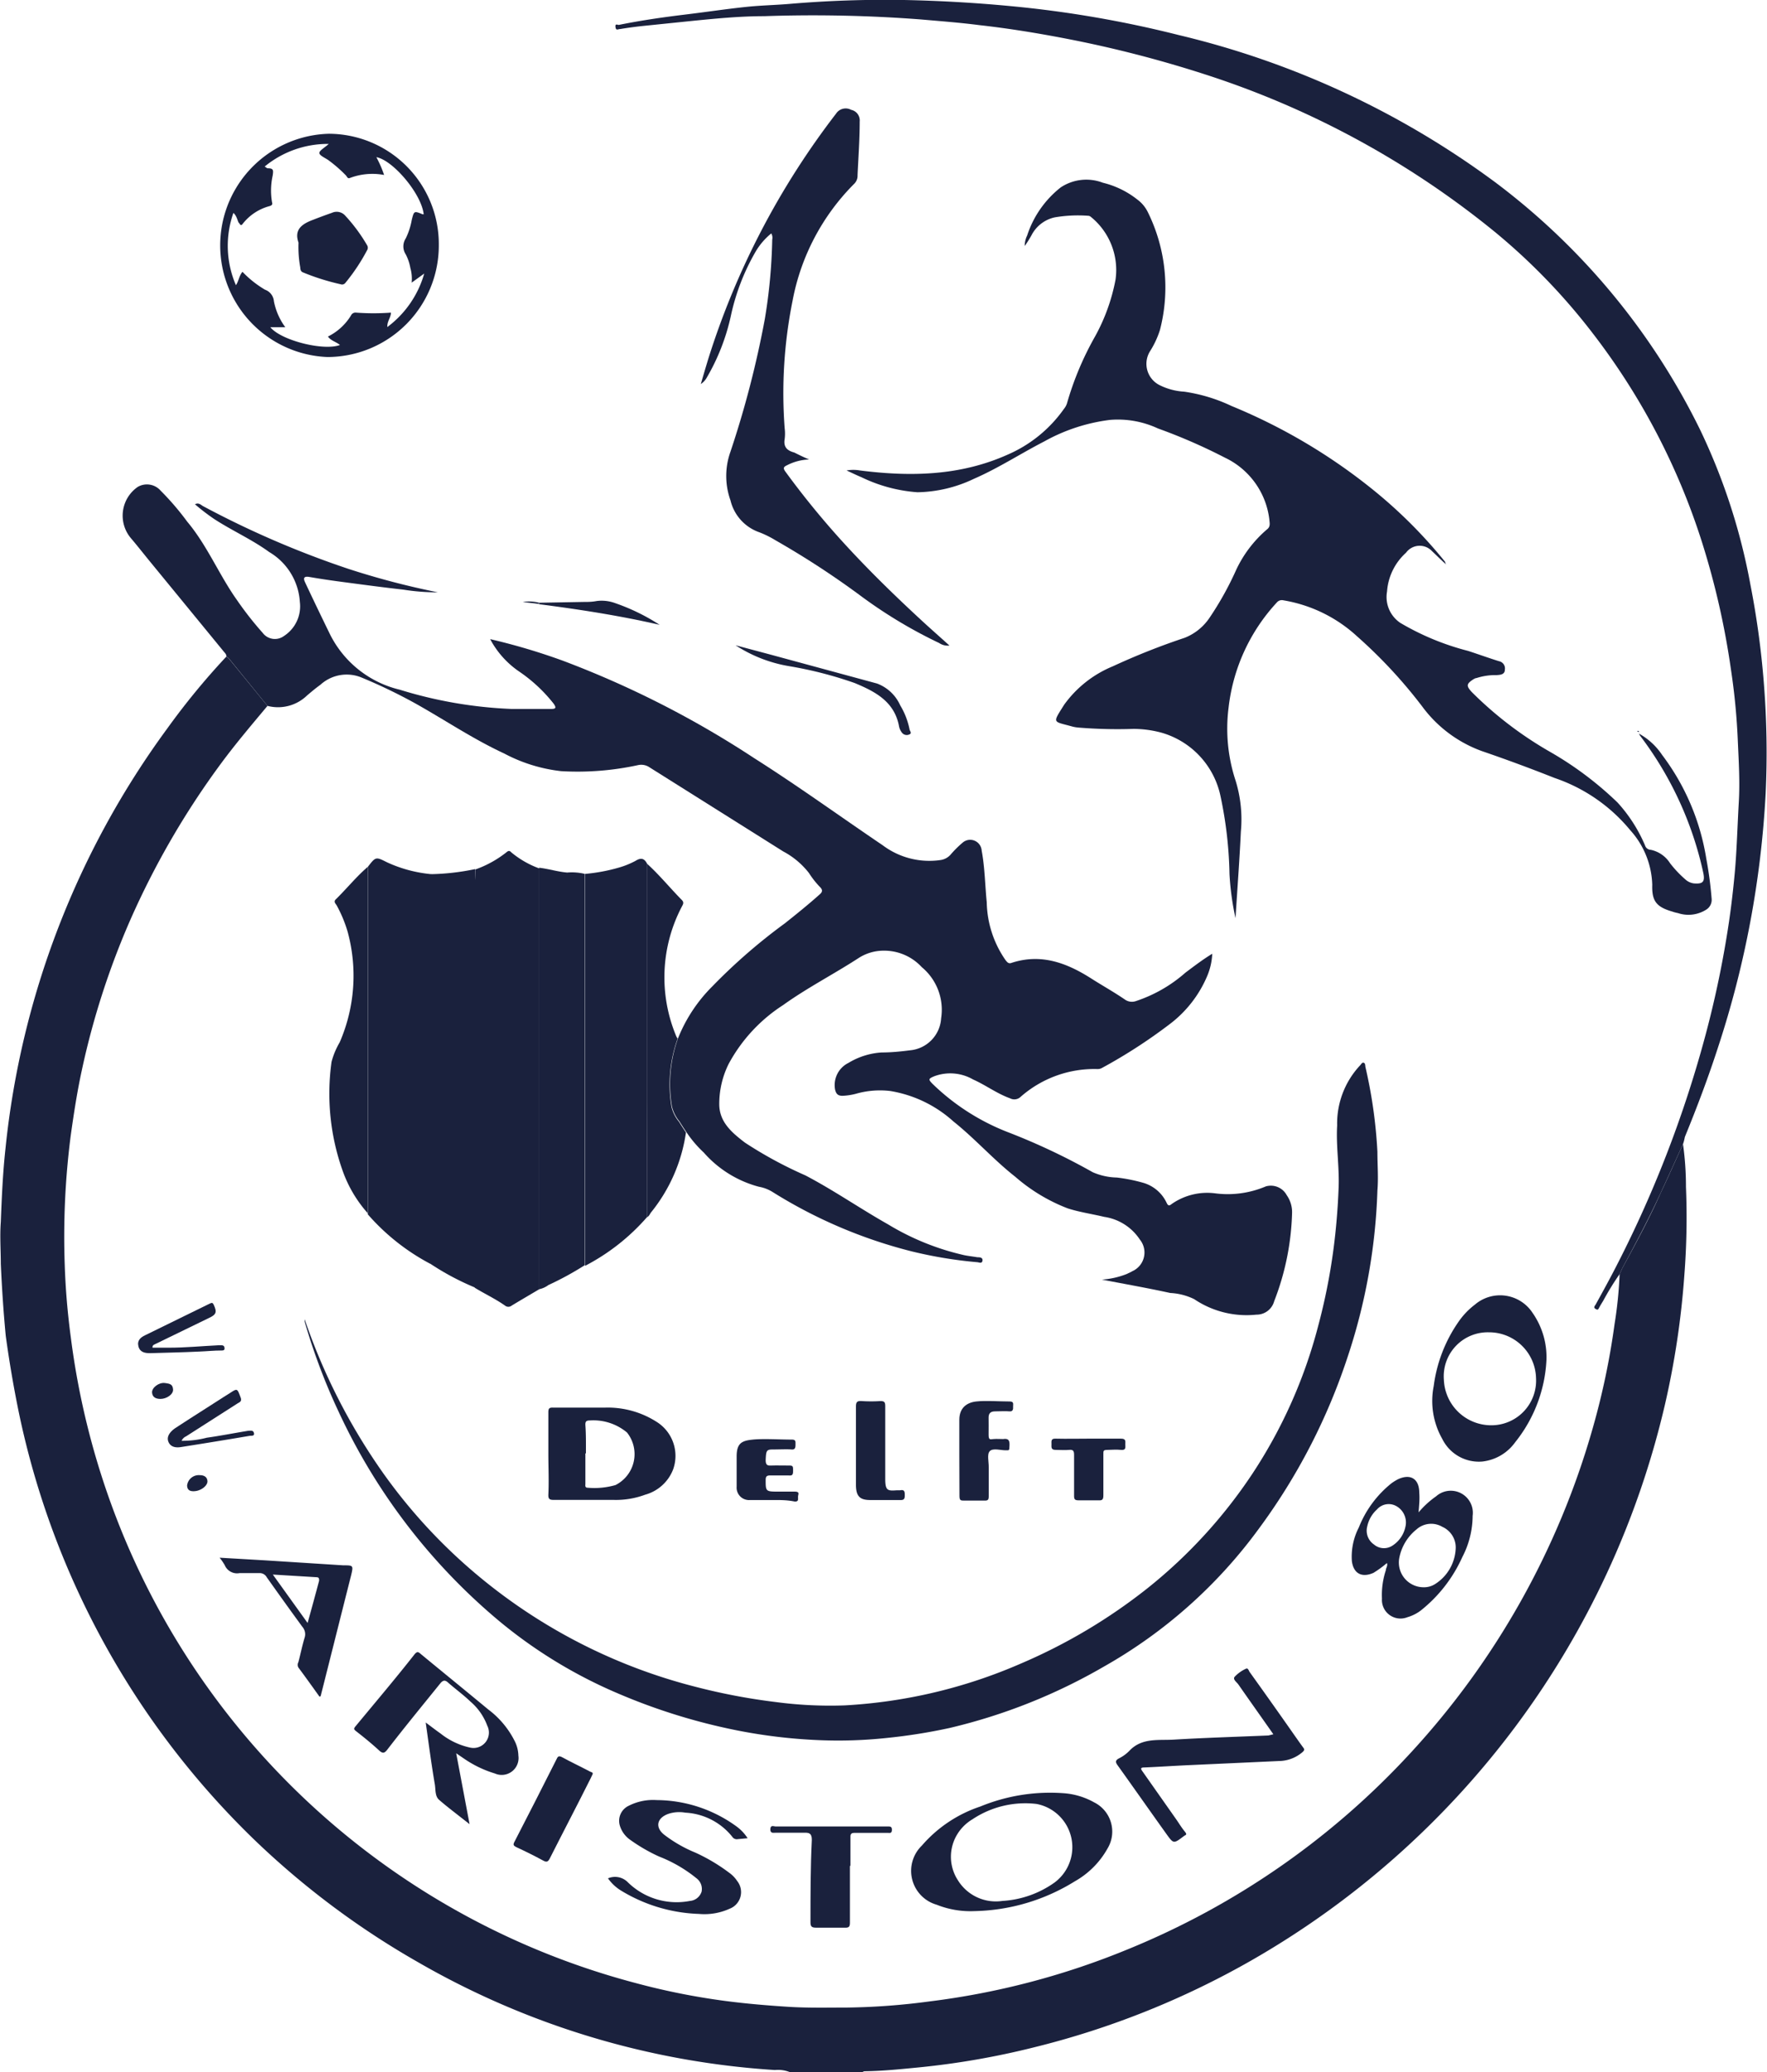 <svg xmlns="http://www.w3.org/2000/svg" viewBox="0 0 132.12 154.92"><defs><style>.cls-1{fill:#1a213d;}</style></defs><g id="Layer_2" data-name="Layer 2"><g id="Layer_1-2" data-name="Layer 1"><path class="cls-1" d="M125.84,85.53a22.84,22.84,0,0,1,.22,3.2,55.84,55.84,0,0,1-.12,6.6,63,63,0,0,1-1.45,9.67,64.78,64.78,0,0,1-31,41.6,63.27,63.27,0,0,1-16.16,6.45,59.37,59.37,0,0,1-8.59,1.5c-1.34.13-2.68.27-4,.29-.09,0-.2,0-.25.08h-5.4a2.4,2.4,0,0,0-1.15-.17,61.11,61.11,0,0,1-26.75-8.1A61.76,61.76,0,0,1,19,137.52,62,62,0,0,1,1.43,105.7c-.4-1.93-.73-3.87-1-5.83C.26,98.08.14,96.28.06,94.48c0-1-.08-2.09,0-3.13.07-1.83.15-3.66.35-5.49A64,64,0,0,1,12.5,54.47a54.23,54.23,0,0,1,4.42-5.38.85.85,0,0,1,.19.14L20,52.77c-1.17,1.4-2.35,2.79-3.44,4.26A61.35,61.35,0,0,0,9.73,68.8,58.76,58.76,0,0,0,6.12,80c-.35,1.61-.6,3.24-.83,4.88a59.12,59.12,0,0,0-.45,9.68,54,54,0,0,0,.45,5.38,57.9,57.9,0,0,0,3.43,13.59A57.26,57.26,0,0,0,47.5,148.24a51.83,51.83,0,0,0,6.76,1.35c1.53.2,3.07.33,4.62.43s3,.06,4.47.06a50.91,50.91,0,0,0,6.16-.46,57.36,57.36,0,0,0,14.78-3.88A59,59,0,0,0,105.51,131a59.9,59.9,0,0,0,13.57-24.2A55.6,55.6,0,0,0,120.72,99a31.34,31.34,0,0,0,.38-3.75c.08-.16.14-.32.22-.48,1-1.83,2-3.68,2.84-5.57C124.73,88,125.28,86.75,125.84,85.53Z"/><path class="cls-1" d="M20,52.77l-2.88-3.54a.85.85,0,0,0-.19-.14c0-.18-.1-.26-.19-.37l-5.46-6.66c-.51-.62-1-1.25-1.52-1.86a2.61,2.61,0,0,1,.54-3.8,1.36,1.36,0,0,1,1.71.28A20.11,20.11,0,0,1,14,39c1.51,1.8,2.39,4,3.74,5.89a24.67,24.67,0,0,0,1.9,2.42,1.14,1.14,0,0,0,1.6.23A2.64,2.64,0,0,0,22.42,45a4.66,4.66,0,0,0-2.29-3.73c-1.29-.94-2.76-1.59-4.1-2.46a15.46,15.46,0,0,1-1.45-1.11c.24-.13.4,0,.57.12a70.14,70.14,0,0,0,10.91,4.71,59.08,59.08,0,0,0,6.68,1.75,15.93,15.93,0,0,1-2.58-.2c-1.43-.16-2.86-.35-4.29-.54-.92-.12-1.84-.25-2.75-.41-.38-.06-.46.07-.32.38.61,1.3,1.23,2.59,1.86,3.88a7.87,7.87,0,0,0,5.23,4.17A32.59,32.59,0,0,0,38.26,53c1,0,2,0,2.93,0,.36,0,.43-.07.21-.39a11.5,11.5,0,0,0-2.6-2.42,6.78,6.78,0,0,1-2.15-2.41,46.86,46.86,0,0,1,5.4,1.6,72.44,72.44,0,0,1,14.36,7.31C59.66,58.75,62.76,61,66,63.19a5.8,5.8,0,0,0,4.35,1.1,1.23,1.23,0,0,0,.7-.37,8,8,0,0,1,.92-.92.86.86,0,0,1,1.43.59c.24,1.28.25,2.58.38,3.87a7.82,7.82,0,0,0,1.4,4.31c.12.15.22.29.43.22,2.23-.74,4.17,0,6,1.17.83.53,1.68,1,2.51,1.57a.9.9,0,0,0,.81.11,10.66,10.66,0,0,0,3.71-2.13c.63-.47,1.25-.95,2-1.41a4.8,4.8,0,0,1-.35,1.6,8.8,8.8,0,0,1-2.88,3.7,39.19,39.19,0,0,1-5,3.23.68.68,0,0,1-.37.09A8.33,8.33,0,0,0,76.31,82a.68.68,0,0,1-.78.11c-1-.36-1.84-1-2.77-1.41a3.42,3.42,0,0,0-2.91-.24c-.44.19-.45.23-.12.57a16.8,16.8,0,0,0,5.61,3.6,48.35,48.35,0,0,1,6.36,3,4.74,4.74,0,0,0,1.81.4,12.54,12.54,0,0,1,1.92.38,2.79,2.79,0,0,1,1.79,1.49c.12.26.2.26.4.1a4.64,4.64,0,0,1,3.23-.79,7.28,7.28,0,0,0,3.8-.52,1.35,1.35,0,0,1,1.56.66,2.2,2.2,0,0,1,.4,1.3,19.59,19.59,0,0,1-1.34,6.63,1.36,1.36,0,0,1-1.33,1,7,7,0,0,1-4.65-1.16,4.6,4.6,0,0,0-1.79-.46c-1.69-.37-3.4-.67-5.11-1a6.21,6.21,0,0,0,1.86-.42c.14-.07.29-.13.42-.21a1.53,1.53,0,0,0,.56-2.36,3.86,3.86,0,0,0-2.67-1.7c-.91-.22-1.85-.35-2.74-.64a13.14,13.14,0,0,1-3.91-2.36c-1.63-1.28-3-2.84-4.63-4.14a9.27,9.27,0,0,0-4.72-2.27,6.54,6.54,0,0,0-2.57.21,4.74,4.74,0,0,1-1,.15c-.37,0-.48-.18-.55-.46a1.85,1.85,0,0,1,1-2,5.44,5.44,0,0,1,2.48-.78c.71,0,1.41-.07,2.11-.16a2.56,2.56,0,0,0,2.34-2.4,4.14,4.14,0,0,0-1.45-3.82,3.82,3.82,0,0,0-2.86-1.23,3.45,3.45,0,0,0-1.86.55c-1.86,1.21-3.84,2.22-5.65,3.52a12,12,0,0,0-4.07,4.4,6.72,6.72,0,0,0-.7,3c0,1.34.94,2.13,1.92,2.88a30.81,30.81,0,0,0,4.52,2.45c2.12,1.11,4.09,2.48,6.18,3.66a19.11,19.11,0,0,0,5.68,2.3c.33.07.66.1,1,.16.16,0,.41,0,.38.25s-.26.13-.38.12a32.44,32.44,0,0,1-4.91-.81,36.27,36.27,0,0,1-10.42-4.45,2.86,2.86,0,0,0-1-.38,8.33,8.33,0,0,1-4.13-2.56,8.63,8.63,0,0,1-1.3-1.53c-.18-.26-.35-.53-.52-.8a2.78,2.78,0,0,1-.56-1.11,10.1,10.1,0,0,1,.46-5.11,11.49,11.49,0,0,1,2.57-3.88,42.5,42.5,0,0,1,5.41-4.7c.88-.7,1.75-1.4,2.59-2.15.26-.22.25-.37,0-.61a6.63,6.63,0,0,1-.78-1,6,6,0,0,0-1.93-1.62l-10-6.29a1.1,1.1,0,0,0-.86-.16,21.29,21.29,0,0,1-5.74.45,11.88,11.88,0,0,1-4.26-1.32c-2.31-1.07-4.41-2.49-6.62-3.73a39.59,39.59,0,0,0-4-1.93,2.91,2.91,0,0,0-3.12.52c-.35.25-.68.53-1,.8A3.12,3.12,0,0,1,20,52.77Z"/><path class="cls-1" d="M122.54,54.84a5,5,0,0,1,1.74,1.6,17.4,17.4,0,0,1,3.3,7.75,28.08,28.08,0,0,1,.4,3,.86.86,0,0,1-.4.81,2.48,2.48,0,0,1-2.12.26,2.75,2.75,0,0,1-.41-.11c-1.18-.34-1.55-.77-1.51-2a6.35,6.35,0,0,0-1.64-4.08,12.55,12.55,0,0,0-5.66-3.91c-1.79-.71-3.6-1.38-5.41-2A9.6,9.6,0,0,1,106.48,53a36.5,36.5,0,0,0-5-5.42,10.73,10.73,0,0,0-5.51-2.7.49.49,0,0,0-.5.16,13.86,13.86,0,0,0-3.61,7.88,12.43,12.43,0,0,0,.53,5.45,9.81,9.81,0,0,1,.39,3.8c-.1,2.13-.26,4.25-.4,6.47a20.55,20.55,0,0,1-.45-3.3,30.43,30.43,0,0,0-.68-5.86,6.27,6.27,0,0,0-4.49-4.73,8.21,8.21,0,0,0-2-.26,35.77,35.77,0,0,1-4.14-.1,2.83,2.83,0,0,1-.42-.07c-1.5-.42-1.53-.2-.63-1.64a8.43,8.43,0,0,1,3.64-2.87,51.69,51.69,0,0,1,5.37-2.13,4,4,0,0,0,1.86-1.5,23.53,23.53,0,0,0,2-3.6,9,9,0,0,1,2.29-3c.28-.21.2-.47.18-.74a5.88,5.88,0,0,0-3.33-4.63,41.65,41.65,0,0,0-5-2.18A7.1,7.1,0,0,0,83,31.39,13.47,13.47,0,0,0,78.08,33c-1.77.91-3.43,2-5.27,2.8a10.16,10.16,0,0,1-4.21,1,11.44,11.44,0,0,1-4.18-1.12c-.36-.15-.71-.32-1.12-.51a2.94,2.94,0,0,1,1,0c3.78.48,7.5.41,11.06-1.19a10,10,0,0,0,4.19-3.41,1.24,1.24,0,0,0,.23-.42,22.92,22.92,0,0,1,2.1-5,14.23,14.23,0,0,0,1.53-4.25,5.11,5.11,0,0,0-1.85-4.69.32.32,0,0,0-.21-.08,10.38,10.38,0,0,0-2.49.12,2.57,2.57,0,0,0-1.73,1.33,8.51,8.51,0,0,1-.51.81,1.73,1.73,0,0,1,.18-.78,7.54,7.54,0,0,1,2.51-3.6,3.46,3.46,0,0,1,3.15-.35,6.69,6.69,0,0,1,2.57,1.25,2.57,2.57,0,0,1,.79.94,12.7,12.7,0,0,1,.91,8.82A6.79,6.79,0,0,1,86,26.24a1.78,1.78,0,0,0,.7,2.55,4.7,4.7,0,0,0,1.84.49,12.37,12.37,0,0,1,3.54,1.07,42.54,42.54,0,0,1,10.75,6.4A36,36,0,0,1,108.05,42s0,.08.08.2c-.39-.35-.71-.67-1.06-1a1.26,1.26,0,0,0-1.94.12,4.31,4.31,0,0,0-1.42,2.9,2.33,2.33,0,0,0,1,2.35,19.45,19.45,0,0,0,5.06,2.09c.77.25,1.54.53,2.31.77a.55.55,0,0,1,.44.63c0,.38-.36.39-.61.41a4.57,4.57,0,0,0-1.51.22c-.08,0-.18.06-.26.11-.5.33-.51.48-.1.93a27.84,27.84,0,0,0,5.9,4.5,25.58,25.58,0,0,1,5,3.76A11.26,11.26,0,0,1,123,63.2a.46.46,0,0,0,.43.33,2.26,2.26,0,0,1,1.44,1A8.35,8.35,0,0,0,126,65.73a1.17,1.17,0,0,0,.64.31c.69.06.85-.12.72-.77A26.08,26.08,0,0,0,122.63,55Z"/><path class="cls-1" d="M125.84,85.53c-.56,1.22-1.11,2.45-1.68,3.67-.87,1.89-1.85,3.74-2.84,5.57-.08.16-.14.32-.22.48a19.93,19.93,0,0,0-1.23,2c-.1.16-.2.32-.29.49s-.11.21-.28.11-.07-.21,0-.31c.43-.78.86-1.56,1.27-2.34a86.8,86.8,0,0,0,7-18q.93-3.51,1.52-7.09c.27-1.61.47-3.23.62-4.86s.2-3.51.3-5.26c.09-1.53,0-3-.07-4.56a49.26,49.26,0,0,0-.52-5.41,59.08,59.08,0,0,0-2.13-9.39A50.7,50.7,0,0,0,119,24.8a46.22,46.22,0,0,0-7.25-7.48A66.56,66.56,0,0,0,90.13,5.57,87.69,87.69,0,0,0,79.67,2.88c-2.13-.41-4.28-.76-6.43-1-1.47-.19-2.95-.3-4.43-.43a105.85,105.85,0,0,0-11.68-.24c-1.71,0-3.44.16-5.15.33l-4,.41c-.53.06-1.07.13-1.6.22-.18,0-.32.15-.36-.15s.18-.14.26-.16c1.63-.33,3.28-.57,4.94-.77S54.3.67,55.85.51C56.91.4,58,.38,59.05.29A84,84,0,0,1,67.6,0q4,.08,8,.46A82.61,82.61,0,0,1,88.13,2.62a65,65,0,0,1,23.66,11,51.41,51.41,0,0,1,15.32,18.49,45.92,45.92,0,0,1,3.77,11.6,64.28,64.28,0,0,1,1,7.31,65.32,65.32,0,0,1,.14,8.28,73,73,0,0,1-3.54,18.93c-.74,2.29-1.59,4.54-2.5,6.76C125.94,85.19,125.9,85.36,125.84,85.53Z"/><path class="cls-1" d="M22.78,98.63a45.33,45.33,0,0,0,5.85,11.47,40.47,40.47,0,0,0,7.23,7.79A41.24,41.24,0,0,0,52,126.1,46,46,0,0,0,58,127.24a30.88,30.88,0,0,0,5.17.25,38.17,38.17,0,0,0,13.17-3.13,41.4,41.4,0,0,0,9.45-5.62,37.34,37.34,0,0,0,7.88-8.61,36.82,36.82,0,0,0,4.89-11,44.88,44.88,0,0,0,1.13-5.63c.21-1.57.34-3.14.4-4.72s-.2-3.09-.11-4.64a6.36,6.36,0,0,1,1.7-4.48c.09-.08.16-.26.29-.21s.1.22.13.34a36.3,36.3,0,0,1,.89,6.32c0,1,.08,1.93,0,2.89a43.67,43.67,0,0,1-2.25,12.51,45.42,45.42,0,0,1-6.57,12.71,36.7,36.7,0,0,1-11.63,10.37A42.32,42.32,0,0,1,71,129.18a41.75,41.75,0,0,1-4.74.75,34,34,0,0,1-5,.16,40,40,0,0,1-6.15-.73,44.84,44.84,0,0,1-8.78-2.71,35.87,35.87,0,0,1-8.88-5.36,45.08,45.08,0,0,1-12.12-15.73,45.74,45.74,0,0,1-2.53-6.69A.63.63,0,0,1,22.78,98.63Z"/><path class="cls-1" d="M35.54,65a8.09,8.09,0,0,0,2.32-1.28c.13-.11.23-.16.37,0a7,7,0,0,0,2.09,1.2c0,.21,0,.42,0,.63V95.66c0,.24,0,.48,0,.72-.69.41-1.38.81-2.07,1.23a.39.39,0,0,1-.48,0c-.72-.51-1.52-.88-2.27-1.34v-.53q0-14.88,0-29.76C35.53,65.64,35.54,65.3,35.54,65Z"/><path class="cls-1" d="M60.5,34.35a3.84,3.84,0,0,0-1.67.44c-.24.11-.29.21-.11.46a62.84,62.84,0,0,0,4.12,5.07c1.89,2.09,3.9,4.06,6,6,.69.64,1.4,1.26,2.15,1.94a1.14,1.14,0,0,1-.77-.19,35.36,35.36,0,0,1-5.79-3.47A64,64,0,0,0,58,40.4a7.41,7.41,0,0,0-1.23-.61,3.35,3.35,0,0,1-2.15-2.38,5.39,5.39,0,0,1,0-3.65,73.47,73.47,0,0,0,2.57-9.93,40.6,40.6,0,0,0,.55-5.92.65.65,0,0,0-.07-.46,5,5,0,0,0-1.17,1.36,16.42,16.42,0,0,0-1.85,4.79,15.81,15.81,0,0,1-1.84,4.69,1.36,1.36,0,0,1-.41.42c.19-.65.38-1.3.58-1.95A59,59,0,0,1,62.51,8.5a.86.86,0,0,1,1.13-.29.81.81,0,0,1,.64.88c0,1.35-.1,2.69-.16,4a.85.85,0,0,1-.24.64,16.73,16.73,0,0,0-4.62,8.76,34.94,34.94,0,0,0-.59,9.52,3.22,3.22,0,0,1,0,.82c-.1.59.19.86.72,1C59.73,34,60.05,34.16,60.5,34.35Z"/><path class="cls-1" d="M32.23,94.51a16.31,16.31,0,0,1-4.73-3.73s0-.06,0-.09q0-10.6,0-21.21c0-1.56,0-3.12,0-4.67.59-.77.6-.77,1.43-.35a10.1,10.1,0,0,0,3.32.89c0,.09,0,.19,0,.29V94.12C32.25,94.25,32.24,94.38,32.23,94.51Z"/><path class="cls-1" d="M48.37,91a15.81,15.81,0,0,1-4.62,3.63c0-.18,0-.35,0-.53V65.76c0-.15,0-.29,0-.43a13.31,13.31,0,0,0,2.59-.49,6.38,6.38,0,0,0,1.17-.48c.41-.26.66-.2.87.2V82.17C48.36,85.1,48.37,88,48.37,91Z"/><path class="cls-1" d="M43.73,65.33c0,.14,0,.28,0,.43V94.05c0,.18,0,.35,0,.53A23.11,23.11,0,0,1,41,96.07a1.73,1.73,0,0,1-.69.31c0-.24,0-.48,0-.72V65.5c0-.21,0-.42,0-.63.7.08,1.38.3,2.1.36A4.15,4.15,0,0,1,43.73,65.33Z"/><path class="cls-1" d="M32.23,94.51c0-.13,0-.26,0-.39V65.64c0-.1,0-.2,0-.29a17.39,17.39,0,0,0,3.3-.38c0,.33,0,.67,0,1q0,14.88,0,29.76v.53A19.62,19.62,0,0,1,32.23,94.51Z"/><path class="cls-1" d="M24.58,10a8.25,8.25,0,0,1,8.23,8.33,8.34,8.34,0,0,1-8.33,8.36A8.35,8.35,0,0,1,24.58,10Zm.05.76a7.42,7.42,0,0,0-4.84,1.69c.1.06.17.13.23.13.45,0,.42.16.37.54a5.18,5.18,0,0,0-.05,2c.05.16,0,.23-.19.29a3.77,3.77,0,0,0-2,1.32c-.16.22-.21,0-.29-.07s-.15-.54-.41-.74a7.41,7.41,0,0,0,.19,5.4c.22-.32.23-.7.49-1a7.73,7.73,0,0,0,1.69,1.34,1,1,0,0,1,.66.86,4.83,4.83,0,0,0,.85,1.94H20.21c.82,1,4,1.79,5.21,1.33-.29-.24-.67-.31-.9-.63a4.21,4.21,0,0,0,1.72-1.57.37.37,0,0,1,.38-.22,17.49,17.49,0,0,0,2.61,0c0,.37-.29.64-.27,1.08a7.55,7.55,0,0,0,2.76-4l-.94.68a3,3,0,0,0-.1-1.11,3.46,3.46,0,0,0-.34-1,1.09,1.09,0,0,1,0-1.2,5.26,5.26,0,0,0,.45-1.39c.17-.67.17-.67.81-.41,0,0,.05,0,.08,0-.17-1.55-2.32-4.06-3.54-4.27a8.47,8.47,0,0,1,.58,1.33,4.75,4.75,0,0,0-2.57.23c-.16.06-.2-.1-.28-.19A10.28,10.28,0,0,0,24.59,12c-.25-.19-.7-.36-.71-.56S24.35,11,24.63,10.71Z"/><path class="cls-1" d="M34.11,131.07l1,5.3-1.28-1c-.34-.27-.68-.54-1-.82s-.25-.78-.32-1.17c-.26-1.51-.45-3-.68-4.61.39.29.75.57,1.12.83a5.36,5.36,0,0,0,2.22,1.05A1.15,1.15,0,0,0,36.43,129a4.34,4.34,0,0,0-1.25-1.79c-.52-.5-1.11-.93-1.65-1.4-.22-.21-.37-.23-.58,0-1.34,1.66-2.69,3.3-4,5-.18.22-.3.31-.57.08-.55-.51-1.15-1-1.73-1.45-.13-.11-.25-.17-.08-.37,1.48-1.79,3-3.58,4.42-5.39.22-.27.31-.17.51,0,1.67,1.38,3.35,2.74,5,4.11a6.72,6.72,0,0,1,2,2.4,2.55,2.55,0,0,1,.26,1.06A1.26,1.26,0,0,1,37,132.58a8.3,8.3,0,0,1-2.32-1.12Z"/><path class="cls-1" d="M72.85,142.87a6.79,6.79,0,0,1-2.82-.48,2.63,2.63,0,0,1-1.1-4.42,9.91,9.91,0,0,1,4.37-2.92,13.71,13.71,0,0,1,6.14-1,5.47,5.47,0,0,1,2.37.69,2.44,2.44,0,0,1,1,3.45,6.38,6.38,0,0,1-2.44,2.45A14.77,14.77,0,0,1,72.85,142.87Zm2.09-.76a7.49,7.49,0,0,0,3.9-1.37,3.29,3.29,0,0,0-1.33-5.88A7.12,7.12,0,0,0,72.72,136a3.34,3.34,0,0,0-1.2,1.22,3.22,3.22,0,0,0,.12,3.37A3.33,3.33,0,0,0,74.94,142.11Z"/><path class="cls-1" d="M48.37,91c0-2.93,0-5.85,0-8.78V64.56c.94.85,1.73,1.83,2.62,2.73.17.18.08.32,0,.47a11.38,11.38,0,0,0-.42,9.72.86.86,0,0,0,.1.16,10.1,10.1,0,0,0-.46,5.11,2.78,2.78,0,0,0,.56,1.11c.17.27.34.54.52.8a12.27,12.27,0,0,1-2.63,6C48.57,90.8,48.52,90.93,48.37,91Z"/><path class="cls-1" d="M27.49,64.81c0,1.55,0,3.11,0,4.67q0,10.6,0,21.21a9.55,9.55,0,0,1-1.85-3.11,17.2,17.2,0,0,1-.85-8.2,5.8,5.8,0,0,1,.61-1.46A12.5,12.5,0,0,0,26,69.68a9.71,9.71,0,0,0-.83-2c-.07-.12-.24-.26-.08-.43C25.92,66.44,26.63,65.55,27.49,64.81Z"/><path class="cls-1" d="M41,108.66c0-1,0-2.06,0-3.08,0-.27.06-.36.34-.35,1.31,0,2.61,0,3.91,0a6.78,6.78,0,0,1,3.84,1.06,3,3,0,0,1,1.24,3.56,3.13,3.13,0,0,1-2.09,1.89,6.29,6.29,0,0,1-2.36.39c-1.49,0-3,0-4.48,0-.32,0-.41-.08-.4-.39C41.05,110.72,41,109.69,41,108.66Zm2.77,0v2.26c0,.14-.05.3.19.3a5.72,5.72,0,0,0,2.06-.2,2.59,2.59,0,0,0,.86-3.93,3.92,3.92,0,0,0-2.78-.9c-.29,0-.34.1-.33.35C43.82,107.23,43.81,107.93,43.81,108.64Z"/><path class="cls-1" d="M115.63,101.67a10.66,10.66,0,0,1-2.34,6.15,3.5,3.5,0,0,1-2.45,1.44,3.05,3.05,0,0,1-3-1.69,5.74,5.74,0,0,1-.64-3.95,10.82,10.82,0,0,1,1.83-4.77,5.59,5.59,0,0,1,1.25-1.32,2.9,2.9,0,0,1,4.32.63A5.78,5.78,0,0,1,115.63,101.67Zm-4.31-2.07a3.29,3.29,0,0,0-3.36,3.55,3.54,3.54,0,0,0,3.56,3.4,3.34,3.34,0,0,0,3.33-3.53A3.51,3.51,0,0,0,111.32,99.6Z"/><path class="cls-1" d="M95.21,129.65c-.89-1.27-1.75-2.48-2.6-3.7-.12-.19-.45-.39-.3-.59a2.68,2.68,0,0,1,.85-.61c.16-.08.21.15.28.25q1.68,2.34,3.33,4.7c.22.31.44.63.67.94.12.15.09.22-.07.36a2.74,2.74,0,0,1-1.75.65l-6.54.3c-1.17.05-2.33.13-3.5.18-.37,0-.27.13-.13.33L87.94,136c.21.3.4.62.63.9s.1.25-.06.37c-.77.58-.76.58-1.32-.2-1.21-1.69-2.4-3.39-3.61-5.08-.17-.23-.22-.38.09-.54a2.87,2.87,0,0,0,.77-.56c.94-1,2.18-.77,3.33-.84,2.35-.14,4.71-.21,7.07-.31Z"/><path class="cls-1" d="M106.07,113.06a6.77,6.77,0,0,1,1.31-1.2,1.65,1.65,0,0,1,2.73,1.46,6.72,6.72,0,0,1-.77,3.08,10.69,10.69,0,0,1-3.11,4,3.09,3.09,0,0,1-1,.5,1.39,1.39,0,0,1-1.9-1.39,5.85,5.85,0,0,1,.29-2.12c0-.17.16-.33.08-.54a7.89,7.89,0,0,1-1,.73c-.87.39-1.5.06-1.62-.88a4.76,4.76,0,0,1,.52-2.51,8,8,0,0,1,2.45-3.31,4.21,4.21,0,0,1,.45-.28c.95-.46,1.62-.06,1.62,1C106.16,112.06,106.11,112.49,106.07,113.06Zm.39,5.6a1.54,1.54,0,0,0,.86-.25,3.31,3.31,0,0,0,1.52-2.58,1.69,1.69,0,0,0-1-1.69,1.64,1.64,0,0,0-1.92.19,3.6,3.6,0,0,0-1.29,2.12A1.85,1.85,0,0,0,106.46,118.66ZM105.11,114a1.4,1.4,0,0,0-.79-1.45,1.16,1.16,0,0,0-1.36.29,2.37,2.37,0,0,0-.73,1.27,1.25,1.25,0,0,0,.5,1.35,1.15,1.15,0,0,0,1.38.09A2.22,2.22,0,0,0,105.11,114Z"/><path class="cls-1" d="M55.9,137.42l-.74.07a.4.4,0,0,1-.41-.18,4.81,4.81,0,0,0-3.51-1.8,2.6,2.6,0,0,0-1.27.09c-.86.31-1,1-.32,1.55A10.17,10.17,0,0,0,52,138.5,13.45,13.45,0,0,1,54.52,140a2.36,2.36,0,0,1,.6.62,1.33,1.33,0,0,1-.56,2.07,4.56,4.56,0,0,1-2.3.39,11.92,11.92,0,0,1-5.8-1.73,3.29,3.29,0,0,1-1-.93,1.34,1.34,0,0,1,1.49.3,5.21,5.21,0,0,0,4.63,1.39,1,1,0,0,0,.88-.7,1,1,0,0,0-.39-1,10.38,10.38,0,0,0-2.79-1.62,12.73,12.73,0,0,1-2.23-1.3,2,2,0,0,1-.7-1A1.24,1.24,0,0,1,47,135a4,4,0,0,1,2.09-.43A10.23,10.23,0,0,1,55,136.49,3.34,3.34,0,0,1,55.9,137.42Z"/><path class="cls-1" d="M23.89,126.84c-.53-.74-1.05-1.47-1.58-2.18a.41.41,0,0,1,0-.4c.16-.6.28-1.21.46-1.81a.84.84,0,0,0-.16-.83c-.9-1.23-1.78-2.46-2.66-3.7a.6.6,0,0,0-.54-.32c-.49,0-1,0-1.49,0A1,1,0,0,1,16.8,117a4.25,4.25,0,0,0-.38-.55l3.44.2,5.8.37c.76,0,.77,0,.59.76-.76,3-1.51,6-2.27,9C24,126.78,24,126.79,23.89,126.84ZM23,121.33c.31-1.12.59-2.14.86-3.16,0-.14,0-.25-.17-.26l-3.29-.2Z"/><path class="cls-1" d="M63.55,139.5c0,1.41,0,2.83,0,4.24,0,.3-.08.38-.38.37-.71,0-1.42,0-2.12,0-.35,0-.46-.07-.45-.44,0-2,0-4.08.1-6.12,0-.45-.15-.55-.53-.54-.72,0-1.45,0-2.17,0-.17,0-.41.07-.4-.26s.22-.22.37-.21l8.4,0c.19,0,.33,0,.32.27s-.17.21-.32.21c-.82,0-1.64,0-2.46,0-.26,0-.33.08-.32.33,0,.71,0,1.41,0,2.12Z"/><path class="cls-1" d="M44.32,132.61l-.15.32c-1,2-2.05,4-3.06,6-.13.25-.23.31-.5.16-.66-.36-1.33-.69-2-1-.21-.11-.27-.17-.14-.41q1.58-3.06,3.13-6.14c.09-.18.14-.33.42-.18.69.38,1.42.72,2.12,1.09C44.22,132.48,44.33,132.5,44.32,132.61Z"/><path class="cls-1" d="M71.73,108.79c0-.88,0-1.77,0-2.65s.54-1.29,1.27-1.37,1.67,0,2.5,0c.34,0,.24.22.25.39s0,.38-.28.35-.71,0-1.06,0-.5.15-.49.49,0,.83,0,1.25.11.35.36.33.49,0,.72,0c.44-.07.5.14.48.51s0,.33-.32.33-.92-.18-1.15.06-.07.8-.08,1.21c0,.72,0,1.45,0,2.17,0,.25-.06.33-.32.32-.49,0-1,0-1.49,0-.29,0-.38,0-.38-.36C71.74,110.78,71.73,109.79,71.73,108.79Z"/><path class="cls-1" d="M64,108.09c0-1,0-2,0-2.94,0-.35.1-.43.43-.41a10.9,10.9,0,0,0,1.4,0c.3,0,.36.09.36.38,0,1.81,0,3.62,0,5.44,0,.89.19.9.87.85.08,0,.16,0,.24,0,.34-.07.35.12.35.38s-.06.36-.34.35c-.74,0-1.48,0-2.21,0S64,111.94,64,111,64,109.07,64,108.09Z"/><path class="cls-1" d="M57.62,112.14H56.08a.93.93,0,0,1-1-1c0-.75,0-1.51,0-2.26,0-1,.39-1.18,1.22-1.26s1.93,0,2.9,0c.31,0,.28.15.28.35s0,.42-.3.39-.93,0-1.4,0-.5.09-.53.79c0,.43.18.42.48.41s.77,0,1.16,0,.41,0,.41.39-.12.36-.39.35c-.43,0-.87,0-1.3,0-.27,0-.36.06-.36.34,0,.82,0,.87.85.87.43,0,.87,0,1.3,0s.28.18.27.37.07.39-.26.37C58.78,112.12,58.2,112.14,57.62,112.14Z"/><path class="cls-1" d="M81.41,107.55c.8,0,1.61,0,2.41,0,.38,0,.32.2.32.42s.07.46-.32.42-.67,0-1,0-.32.07-.32.32c0,1,0,2.06,0,3.08,0,.31-.08.39-.37.37-.5,0-1,0-1.49,0-.26,0-.33-.07-.33-.32,0-1,0-2.06,0-3.08,0-.31-.08-.4-.38-.37s-.64,0-1,0-.31-.21-.31-.43-.05-.43.32-.41C79.8,107.57,80.61,107.55,81.41,107.55Z"/><path class="cls-1" d="M13.58,107.71a7.18,7.18,0,0,0,1.88-.23c1-.14,2.07-.35,3.11-.52.17,0,.37-.06.42.18s-.21.18-.32.2c-1.72.29-3.43.57-5.15.84-.38.06-.77,0-.93-.4s.15-.76.49-1c1.25-.82,2.52-1.62,3.78-2.43l.29-.18c.61-.4.58-.39.84.3.12.32-.1.36-.25.46l-3.83,2.45A.64.64,0,0,0,13.58,107.71Z"/><path class="cls-1" d="M11.4,100.75c.41,0,.82,0,1.23,0,1.23,0,2.46-.12,3.69-.18h.24c.17,0,.23.09.23.24s-.13.15-.23.15c-.57,0-1.12.06-1.68.08-1.22.06-2.44.08-3.66.12-.39,0-.76-.07-.87-.51s.16-.67.5-.83l4.84-2.37c.16-.08.22-.06.29.09.26.56.19.74-.38,1l-3.95,1.92C11.55,100.52,11.39,100.53,11.4,100.75Z"/><path class="cls-1" d="M55,48.24l2.66.71,7.92,2.15a3.08,3.08,0,0,1,1.73,1.63A5.57,5.57,0,0,1,68,54.49c0,.14.22.32,0,.41a.45.45,0,0,1-.57-.14,1.16,1.16,0,0,1-.2-.42c-.33-1.89-1.79-2.64-3.33-3.28a29.37,29.37,0,0,0-4.9-1.26A10.49,10.49,0,0,1,55,48.24Z"/><path class="cls-1" d="M40.3,45.06,43.62,45c.32,0,.64,0,1-.07a2.94,2.94,0,0,1,1.41.17,15.2,15.2,0,0,1,3.29,1.61c-3-.69-6-1.15-9-1.54C40.29,45.12,40.3,45.09,40.3,45.06Z"/><path class="cls-1" d="M12,104.58c-.31,0-.6-.1-.63-.47s.51-.77.94-.72.6.11.63.48S12.45,104.58,12,104.58Z"/><path class="cls-1" d="M14.45,111.48c-.2,0-.46-.06-.46-.44a.88.88,0,0,1,.94-.76c.3,0,.56.11.58.45S15,111.49,14.45,111.48Z"/><path class="cls-1" d="M40.3,45.06s0,.06,0,.09L39.09,45A3,3,0,0,1,40.3,45.06Z"/><path class="cls-1" d="M122.57,54.71s0,0-.06,0-.06,0-.09-.07l.08,0S122.55,54.69,122.57,54.71Z"/><path class="cls-1" d="M70.94,48.28s0,0,.07,0,0,0,0,0l-.08,0S71,48.3,70.94,48.28Z"/><path class="cls-1" d="M22.32,18.14c-.35-1,.28-1.41,1.12-1.72q.69-.27,1.38-.51a.85.85,0,0,1,1,.22,12.41,12.41,0,0,1,1.62,2.19.36.36,0,0,1,0,.4,14.34,14.34,0,0,1-1.61,2.42.31.31,0,0,1-.36.11,17.16,17.16,0,0,1-2.8-.88c-.19-.07-.21-.22-.22-.38A8.56,8.56,0,0,1,22.32,18.14Z"/></g></g></svg>